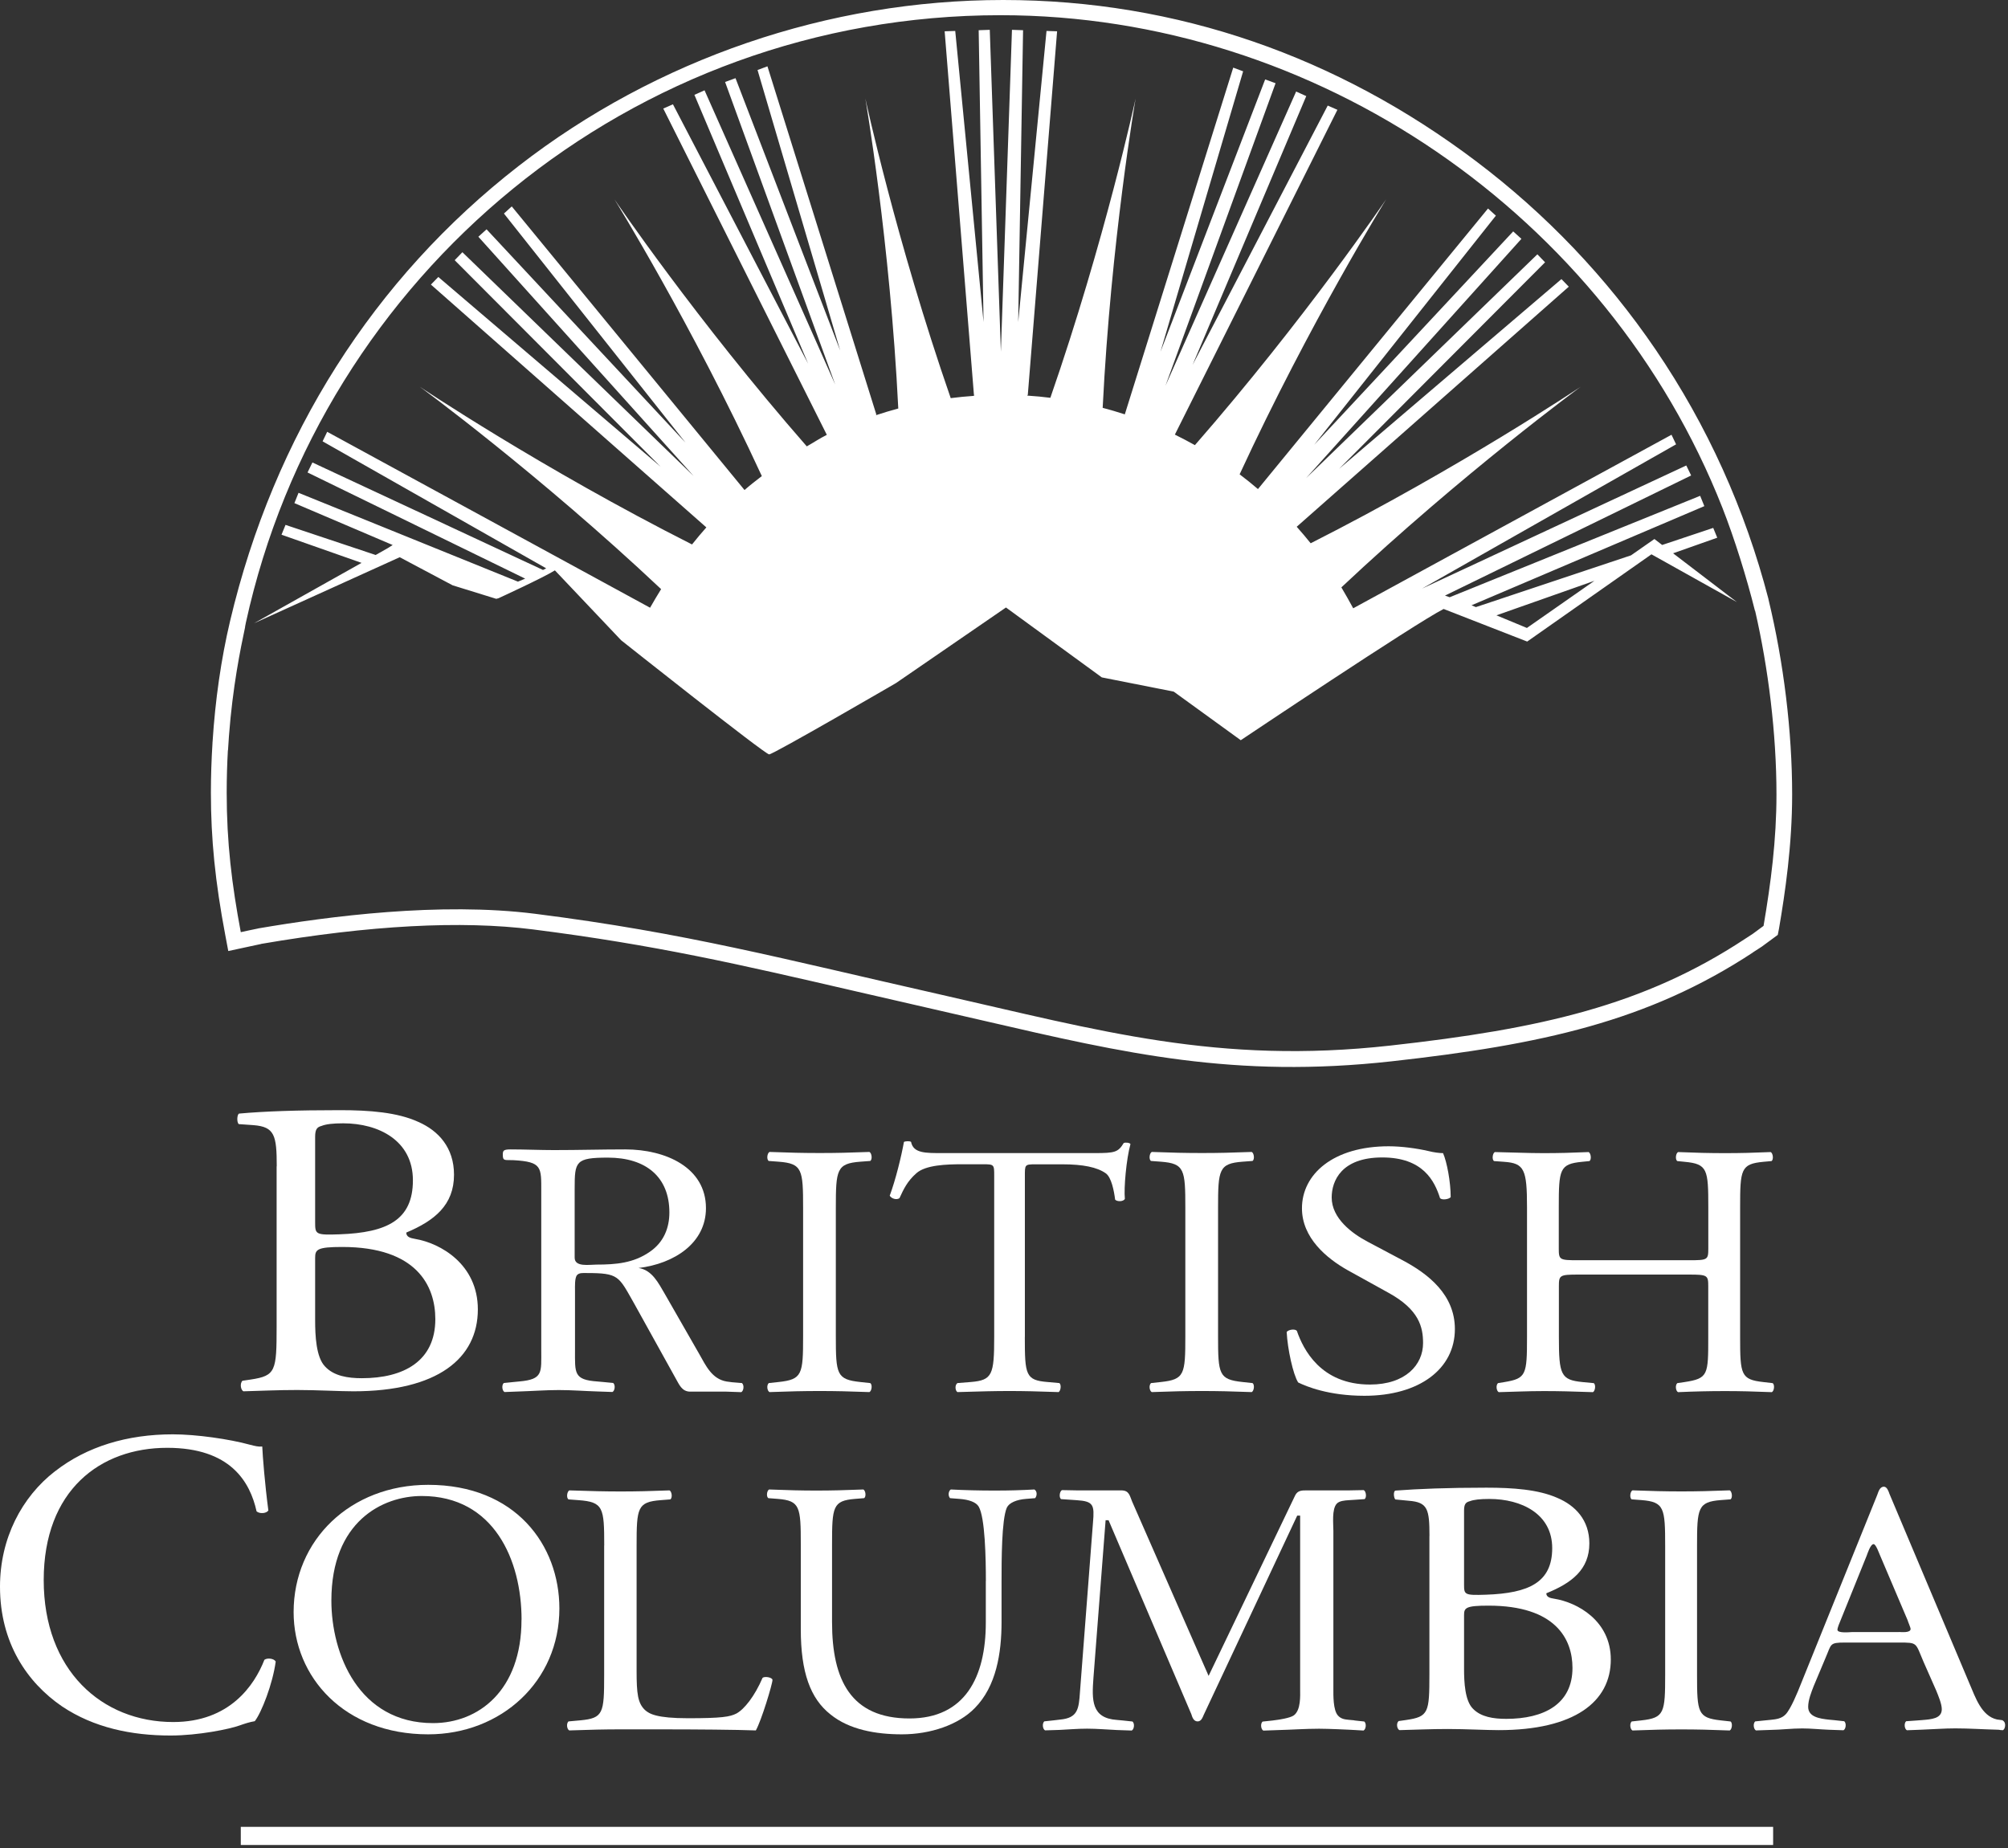 <svg width="151" height="139" viewBox="0 0 151 139" fill="none" xmlns="http://www.w3.org/2000/svg">
<rect x="0" y="0" width="151" height="139" fill="#333333" stroke="none"/>
<path d="M20.811 87.716C20.811 85.367 20.645 84.745 19.061 84.617L17.958 84.54C17.779 84.399 17.831 83.76 17.992 83.747C19.891 83.576 22.284 83.491 25.558 83.491C27.776 83.491 29.884 83.649 31.468 84.378C32.979 85.043 34.141 86.314 34.141 88.347C34.141 90.632 32.664 91.809 30.552 92.696C30.552 93.016 30.833 93.11 31.221 93.174C33.119 93.493 35.934 95.079 35.934 98.473C35.934 102.157 32.907 104.634 26.576 104.634C25.554 104.634 23.834 104.536 22.352 104.536C20.87 104.536 19.606 104.6 18.307 104.634C18.095 104.536 18.026 104.028 18.235 103.841L18.869 103.747C20.734 103.461 20.802 103.112 20.802 99.778V87.716H20.811ZM23.698 91.937C23.698 92.828 23.732 92.892 25.528 92.828C29.117 92.7 31.05 91.749 31.05 88.765C31.05 85.781 28.483 84.48 25.809 84.48C25.034 84.48 24.506 84.544 24.191 84.672C23.838 84.766 23.698 84.928 23.698 85.499V91.941V91.937ZM23.698 99.3C23.698 100.443 23.77 102.063 24.434 102.758C25.102 103.487 26.158 103.649 27.214 103.649C30.343 103.649 32.736 102.378 32.736 99.206C32.736 96.699 31.327 93.779 25.737 93.779C23.838 93.779 23.698 93.971 23.698 94.606V99.304V99.3Z" fill="white"/>
<path d="M60.393 90.837C60.393 87.964 60.334 87.503 58.558 87.367L57.809 87.311C57.63 87.205 57.69 86.714 57.869 86.633C59.371 86.689 60.393 86.714 61.654 86.714C62.914 86.714 63.876 86.689 65.379 86.633C65.558 86.714 65.617 87.205 65.439 87.311L64.689 87.367C62.918 87.503 62.854 87.964 62.854 90.837V100.49C62.854 103.363 62.914 103.743 64.689 103.935L65.439 104.016C65.617 104.122 65.558 104.612 65.379 104.693C63.876 104.638 62.854 104.612 61.654 104.612C60.393 104.612 59.371 104.638 57.869 104.693C57.69 104.612 57.63 104.178 57.809 104.016L58.558 103.935C60.329 103.743 60.393 103.363 60.393 100.49V90.837Z" fill="white"/>
<path d="M77.066 100.545C77.066 103.393 77.121 103.798 78.756 103.934L79.659 104.015C79.829 104.122 79.769 104.612 79.603 104.693C77.998 104.638 77.04 104.612 75.916 104.612C74.792 104.612 73.805 104.638 72.004 104.693C71.833 104.612 71.778 104.152 72.004 104.015L73.017 103.934C74.622 103.798 74.763 103.393 74.763 100.545V88.424C74.763 87.584 74.763 87.559 73.919 87.559H72.37C71.161 87.559 69.611 87.61 68.908 88.236C68.231 88.833 67.95 89.43 67.64 90.108C67.414 90.27 67.022 90.134 66.907 89.921C67.359 88.701 67.78 86.966 67.976 85.879C68.061 85.823 68.427 85.798 68.512 85.879C68.683 86.744 69.611 86.719 70.905 86.719H82.307C83.827 86.719 84.082 86.663 84.504 85.96C84.644 85.904 84.955 85.934 85.01 86.041C84.7 87.153 84.504 89.349 84.589 90.163C84.478 90.381 83.997 90.381 83.857 90.219C83.771 89.541 83.576 88.539 83.154 88.241C82.507 87.78 81.438 87.563 79.889 87.563H77.888C77.044 87.563 77.07 87.588 77.07 88.484V100.549L77.066 100.545Z" fill="white"/>
<path d="M89.136 90.837C89.136 87.964 89.076 87.503 87.305 87.367L86.556 87.311C86.377 87.205 86.437 86.714 86.615 86.633C88.118 86.689 89.14 86.714 90.4 86.714C91.661 86.714 92.623 86.689 94.126 86.633C94.305 86.714 94.364 87.205 94.185 87.311L93.432 87.367C91.661 87.503 91.597 87.964 91.597 90.837V100.49C91.597 103.363 91.656 103.743 93.432 103.935L94.185 104.016C94.364 104.122 94.305 104.612 94.126 104.693C92.623 104.638 91.601 104.612 90.4 104.612C89.136 104.612 88.114 104.638 86.615 104.693C86.437 104.612 86.377 104.178 86.556 104.016L87.305 103.935C89.076 103.743 89.136 103.363 89.136 100.49V90.837Z" fill="white"/>
<path d="M102.603 104.971C99.92 104.971 98.226 104.267 97.621 103.969C97.238 103.372 96.821 101.445 96.757 100.17C96.915 99.978 97.396 99.927 97.523 100.089C98 101.47 99.311 104.126 103.02 104.126C105.702 104.126 107.013 102.634 107.013 101.01C107.013 99.816 106.728 98.49 104.395 97.215L101.359 95.535C99.763 94.64 97.906 93.097 97.906 90.871C97.906 88.296 100.269 86.207 104.425 86.207C105.417 86.207 106.566 86.369 107.397 86.561C107.814 86.668 108.261 86.723 108.516 86.723C108.806 87.375 109.091 88.893 109.091 90.031C108.963 90.193 108.452 90.274 108.291 90.112C107.878 88.812 107.013 87.047 103.944 87.047C100.874 87.047 100.142 88.808 100.142 90.057C100.142 91.63 101.674 92.769 102.858 93.391L105.413 94.747C107.426 95.804 109.406 97.377 109.406 99.952C109.406 102.937 106.754 104.971 102.603 104.971Z" fill="white"/>
<path d="M118.683 95.855C117.287 95.855 117.227 95.911 117.227 96.725V100.549C117.227 103.397 117.372 103.777 119.003 103.939L119.846 104.02C120.02 104.126 119.961 104.617 119.786 104.698C118.211 104.642 117.223 104.617 116.086 104.617C114.835 104.617 113.842 104.672 112.706 104.698C112.531 104.617 112.472 104.182 112.646 104.02L113.14 103.939C114.771 103.666 114.83 103.397 114.83 100.549V90.79C114.83 87.942 114.626 87.482 113.11 87.375L112.352 87.32C112.178 87.213 112.237 86.723 112.412 86.642C113.838 86.668 114.83 86.723 116.082 86.723C117.219 86.723 118.211 86.697 119.462 86.642C119.637 86.723 119.697 87.213 119.522 87.32L118.969 87.375C117.278 87.537 117.219 87.942 117.219 90.79V93.907C117.219 94.747 117.278 94.777 118.675 94.777H127.007C128.408 94.777 128.463 94.751 128.463 93.907V90.79C128.463 87.942 128.403 87.537 126.688 87.375L126.134 87.32C125.959 87.213 126.015 86.723 126.194 86.642C127.535 86.697 128.523 86.723 129.719 86.723C130.915 86.723 131.848 86.697 133.155 86.642C133.329 86.723 133.389 87.213 133.214 87.32L132.601 87.375C130.911 87.537 130.856 87.942 130.856 90.79V100.549C130.856 103.397 130.915 103.747 132.601 103.939L133.299 104.02C133.474 104.126 133.419 104.617 133.24 104.698C131.839 104.642 130.851 104.617 129.715 104.617C128.523 104.617 127.471 104.642 126.189 104.698C126.015 104.617 125.955 104.182 126.13 104.02L126.683 103.939C128.459 103.666 128.459 103.397 128.459 100.549V96.725C128.459 95.911 128.399 95.855 127.003 95.855H118.671H118.683Z" fill="white"/>
<path d="M4.138 110.649C6.531 108.782 9.584 107.87 12.994 107.87C14.765 107.87 17.26 108.228 18.801 108.654C19.193 108.752 19.423 108.816 19.721 108.786C19.755 109.541 19.917 111.6 20.181 113.6C20.019 113.83 19.525 113.86 19.295 113.664C18.801 111.438 17.328 108.884 12.572 108.884C7.553 108.884 3.287 112.061 3.287 118.835C3.287 125.61 7.651 129.507 13.028 129.507C17.26 129.507 19.129 126.757 19.883 124.825C20.113 124.663 20.607 124.727 20.734 124.958C20.504 126.659 19.653 128.82 19.159 129.443C18.767 129.507 18.371 129.639 18.009 129.767C17.286 130.031 14.927 130.521 12.828 130.521C9.878 130.521 7.055 129.933 4.658 128.326C2.035 126.527 0 123.546 0 119.326C0 115.693 1.639 112.581 4.134 110.649H4.138Z" fill="white"/>
<path d="M22.08 121.24C22.08 115.817 26.346 111.668 32.2 111.668C38.765 111.668 42.065 116.196 42.065 120.967C42.065 126.446 37.688 130.432 32.2 130.432C25.89 130.432 22.08 126.122 22.08 121.24ZM39.221 121.807C39.221 117.335 37.147 112.508 31.714 112.508C28.76 112.508 24.919 114.431 24.919 120.37C24.919 124.382 26.967 129.588 32.566 129.588C35.976 129.588 39.216 127.149 39.216 121.807H39.221Z" fill="white"/>
<path d="M74.137 118.908C74.137 117.228 74.081 114.107 73.592 113.297C73.392 112.973 72.876 112.781 72.157 112.726L71.442 112.67C71.271 112.478 71.327 112.129 71.497 112.018C72.587 112.073 73.651 112.099 74.771 112.099C75.976 112.099 76.751 112.073 77.785 112.018C78.015 112.154 77.986 112.504 77.841 112.67L77.151 112.726C76.431 112.781 75.886 113.024 75.716 113.378C75.316 114.273 75.316 117.39 75.316 118.908V121.973C75.316 124.331 74.916 126.825 73.306 128.454C72.072 129.728 69.947 130.432 67.823 130.432C65.843 130.432 63.863 130.078 62.458 128.94C60.938 127.746 60.219 125.768 60.219 122.54V116.141C60.219 113.323 60.159 112.862 58.499 112.726L57.779 112.67C57.609 112.564 57.664 112.103 57.834 112.018C59.269 112.073 60.244 112.099 61.394 112.099C62.543 112.099 63.518 112.073 64.923 112.018C65.094 112.099 65.153 112.559 64.979 112.67L64.289 112.726C62.624 112.862 62.569 113.323 62.569 116.141V121.999C62.569 126.365 64.004 129.238 68.393 129.238C72.553 129.238 74.132 126.147 74.132 122.024V118.908H74.137Z" fill="white"/>
<path d="M107.495 115.523C107.495 113.497 107.367 112.977 105.941 112.866L104.927 112.768C104.812 112.662 104.748 112.116 104.957 112.099C106.669 111.971 108.827 111.882 111.778 111.882C113.774 111.882 115.678 112.018 117.108 112.649C118.47 113.225 119.518 114.32 119.518 116.073C119.518 118.042 118.185 119.057 116.282 119.824C116.282 120.097 116.533 120.183 116.882 120.234C118.594 120.507 121.131 121.875 121.131 124.804C121.131 127.98 118.402 130.116 112.693 130.116C111.773 130.116 110.219 130.031 108.887 130.031C107.554 130.031 106.413 130.087 105.238 130.116C105.046 130.031 104.983 129.596 105.174 129.434L105.745 129.353C107.426 129.106 107.49 128.803 107.49 125.93V115.523H107.495ZM110.096 119.164C110.096 119.931 110.126 119.986 111.744 119.931C114.979 119.82 116.725 119.002 116.725 116.426C116.725 113.851 114.409 112.73 111.999 112.73C111.301 112.73 110.824 112.785 110.539 112.896C110.224 112.977 110.096 113.114 110.096 113.608V119.168V119.164ZM110.096 125.516C110.096 126.501 110.16 127.899 110.76 128.501C111.365 129.132 112.314 129.268 113.268 129.268C116.09 129.268 118.249 128.172 118.249 125.435C118.249 123.269 116.98 120.754 111.935 120.754C110.224 120.754 110.096 120.916 110.096 121.466V125.52V125.516Z" fill="white"/>
<path d="M133.338 137.39H18.107V138.754H133.338V137.39Z" fill="white"/>
<path d="M55.799 104.015L55.046 103.952C54.892 103.934 54.761 103.917 54.629 103.896C53.53 103.7 53.087 102.719 52.572 101.811L49.975 97.279C49.528 96.525 49.043 95.506 48.017 95.361C50.682 95.041 53.087 93.502 53.087 90.859C53.087 87.806 50.069 86.442 47.02 86.442C45.194 86.442 43.525 86.493 41.664 86.493C40.638 86.493 39.416 86.442 38.39 86.442C37.82 86.442 37.811 86.557 37.811 86.876C37.811 87.35 38.011 87.218 38.616 87.252C40.783 87.375 40.702 87.78 40.702 89.639V101.521C40.702 103.222 40.851 103.73 39.067 103.892C39.067 103.892 38.795 103.917 38.637 103.934L37.884 104.011C37.705 104.173 37.764 104.608 37.943 104.689C38.343 104.672 39.059 104.646 39.059 104.646C40.046 104.617 41.034 104.54 42.022 104.54C43.01 104.54 43.963 104.617 44.938 104.646C45.283 104.659 45.649 104.672 46.054 104.685C46.233 104.604 46.297 104.169 46.113 104.007L45.351 103.934C45.198 103.917 44.93 103.896 44.93 103.896C43.129 103.772 43.24 103.265 43.24 101.521V97.049C43.24 96.785 43.206 96.09 43.401 95.885C43.563 95.71 43.853 95.74 44.108 95.74C46.548 95.74 46.514 95.97 47.672 98.004L50.814 103.67C51.069 104.105 51.265 104.659 51.904 104.659H54.633C54.978 104.672 55.34 104.681 55.74 104.698C55.919 104.617 55.982 104.182 55.799 104.02V104.015ZM44.849 95.105C44.304 95.105 43.214 95.309 43.214 94.585V89.383C43.214 87.35 43.278 87.06 45.718 87.06C48.574 87.06 50.337 88.514 50.337 91.183C50.337 92.342 49.92 93.421 48.86 94.146C47.642 94.99 46.326 95.105 44.849 95.105Z" fill="white"/>
<path d="M45.437 116.235C45.437 113.387 45.377 112.956 43.499 112.82L42.754 112.764C42.575 112.658 42.635 112.167 42.814 112.086C44.483 112.142 45.496 112.167 46.684 112.167C47.872 112.167 48.86 112.142 50.346 112.086C50.524 112.167 50.584 112.653 50.405 112.764L49.69 112.82C47.931 112.956 47.872 113.391 47.872 116.235V125.67C47.872 127.375 47.961 128.083 48.498 128.599C48.825 128.897 49.392 129.221 51.742 129.221C54.275 129.221 54.897 129.114 55.378 128.867C55.974 128.543 56.749 127.567 57.345 126.181C57.524 126.045 58.09 126.156 58.09 126.343C58.09 126.642 57.255 129.409 56.838 130.138C55.318 130.082 52.491 130.057 49.422 130.057H46.68C45.428 130.057 44.474 130.082 42.81 130.138C42.631 130.057 42.571 129.622 42.75 129.46L43.644 129.379C45.373 129.217 45.432 128.837 45.432 125.989V116.23L45.437 116.235Z" fill="white"/>
<path d="M125.219 116.286C125.219 113.412 125.159 112.952 123.435 112.815L122.702 112.76C122.528 112.653 122.583 112.163 122.762 112.082C124.222 112.137 125.219 112.163 126.445 112.163C127.671 112.163 128.608 112.137 130.072 112.082C130.247 112.163 130.306 112.649 130.132 112.76L129.4 112.815C127.675 112.952 127.616 113.412 127.616 116.286V125.938C127.616 128.812 127.675 129.191 129.4 129.383L130.132 129.464C130.306 129.571 130.251 130.061 130.072 130.142C128.612 130.087 127.616 130.061 126.445 130.061C125.219 130.061 124.222 130.087 122.762 130.142C122.587 130.061 122.528 129.626 122.702 129.464L123.435 129.383C125.159 129.191 125.219 128.812 125.219 125.938V116.286Z" fill="white"/>
<path d="M101.853 129.379C101.704 129.362 101.423 129.34 101.423 129.34C101.112 129.311 100.84 129.268 100.619 129.025C100.24 128.62 100.269 127.473 100.269 127.013V115.13C100.269 114.61 100.142 113.493 100.521 113.088C100.712 112.875 101.104 112.841 101.457 112.82C101.67 112.803 101.674 112.803 101.862 112.794L102.611 112.743C102.79 112.636 102.73 112.146 102.551 112.065C102.151 112.078 101.785 112.073 101.44 112.086H98.247C97.898 112.086 97.583 112.086 97.396 112.461L90.886 126.036L85.134 112.922C84.942 112.461 84.912 112.086 84.312 112.086H80.987C80.642 112.073 80.259 112.078 79.859 112.065C79.68 112.146 79.616 112.636 79.799 112.743L80.549 112.794C80.702 112.807 80.983 112.824 80.983 112.824C82.23 112.905 82.307 113.182 82.192 114.499L81.213 127.243C81.127 128.522 81.055 129.2 79.718 129.323C79.718 129.323 79.433 129.358 79.28 129.375L78.53 129.456C78.352 129.618 78.411 130.052 78.59 130.133C78.986 130.121 79.688 130.099 79.688 130.099C80.365 130.065 81.059 130.006 81.749 130.006C82.494 130.006 83.239 130.074 83.989 130.108C84.333 130.121 84.7 130.129 85.104 130.146C85.283 130.065 85.347 129.63 85.164 129.468L84.41 129.387C84.214 129.37 83.993 129.349 83.993 129.349C82.06 129.217 82.103 127.853 82.226 126.181L83.141 114.329H83.363L89.587 128.914C89.651 129.115 89.745 129.46 90.06 129.46C90.345 129.46 90.439 129.144 90.532 128.94L97.549 113.983H97.77V127.017C97.77 127.533 97.834 128.599 97.298 129.004C97.017 129.213 96.106 129.336 96.106 129.336C95.978 129.358 95.846 129.375 95.697 129.392L94.943 129.473C94.764 129.635 94.824 130.07 95.003 130.151C95.399 130.138 96.101 130.112 96.101 130.112C97.119 130.087 98.153 130.01 99.188 130.01C99.933 130.01 101.389 130.082 101.389 130.082C101.734 130.091 102.13 130.129 102.534 130.146C102.713 130.065 102.777 129.63 102.594 129.468L101.845 129.387L101.853 129.379Z" fill="white"/>
<path d="M150.683 129.451L150.581 129.37C150.432 129.353 150.3 129.336 150.172 129.315C149.001 129.055 148.546 127.639 148.111 126.633L142.087 112.351C142.027 112.18 141.908 111.809 141.67 111.809C141.342 111.809 141.253 112.21 141.163 112.436L135.407 126.689C135.198 127.226 134.662 128.539 134.274 128.935C133.976 129.242 133.589 129.298 133.176 129.34C133.176 129.34 132.852 129.37 132.695 129.387L131.988 129.46C131.809 129.622 131.869 130.057 132.048 130.138C132.448 130.125 133.163 130.099 133.163 130.099C133.951 130.087 134.739 129.988 135.526 129.988C136.19 129.988 136.85 130.061 137.514 130.087C137.514 130.087 138.225 130.112 138.626 130.125C138.804 130.044 138.868 129.609 138.685 129.447L137.936 129.366C137.787 129.349 137.527 129.328 137.527 129.328C136.837 129.251 135.973 129.127 135.973 128.364C135.973 127.852 136.212 127.256 136.39 126.799L137.285 124.668C137.732 123.644 137.553 123.529 138.745 123.529H142.802C144.233 123.529 144.024 123.529 144.65 124.983L145.604 127.145C145.753 127.516 146.021 128.142 146.021 128.539C146.021 129.255 145.242 129.302 144.514 129.362C144.514 129.362 144.271 129.383 144.063 129.396L143.339 129.447C143.16 129.609 143.22 130.044 143.398 130.125C143.799 130.112 144.514 130.082 144.514 130.082C145.361 130.052 146.217 129.984 147.034 129.984C148.077 129.984 149.125 130.057 150.168 130.082C150.508 130.091 150.219 130.104 150.615 130.121C150.794 130.04 150.858 129.605 150.675 129.443L150.683 129.451ZM142.79 122.741H139.273C139.149 122.741 138.174 122.856 138.174 122.566C138.174 122.481 138.234 122.306 138.264 122.22L140.376 116.989C140.435 116.844 140.652 116.128 140.895 116.128C141.078 116.128 141.325 116.874 141.385 116.989L143.462 121.875C143.462 121.931 143.675 122.391 143.675 122.506C143.675 122.822 142.973 122.736 142.79 122.736V122.741Z" fill="white"/>
<path fill-rule="evenodd" clip-rule="evenodd" d="M62.173 32.696L49.877 8.164L50.605 7.845L60.768 27.346L52.219 7.133L52.981 6.792L62.807 28.919L54.526 6.165L55.31 5.879L63.182 26.365L56.966 5.265L57.711 4.988L65.894 31.157L65.877 31.226L65.898 31.217C66.443 31.034 66.997 30.872 67.55 30.722C66.929 18.154 65.072 7.401 65.072 7.401C65.072 7.401 67.371 18.06 71.493 29.942C72.067 29.87 72.647 29.81 73.225 29.772L73.209 29.746H73.281L73.238 29.686L71.037 2.353L71.833 2.328L73.962 24.221L73.596 2.272L74.43 2.243L75.265 26.446L76.099 2.243L76.934 2.272L76.568 24.221L78.697 2.328L79.493 2.353L77.291 29.686L77.249 29.746H77.262V29.755H77.291C77.862 29.789 78.428 29.848 78.986 29.917C83.103 18.047 85.398 7.406 85.398 7.406C85.398 7.406 83.546 18.124 82.92 30.671C83.482 30.82 84.04 30.983 84.585 31.162L92.738 5.086L93.483 5.363L87.267 26.459L95.139 5.973L95.922 6.259L87.642 29.013L97.468 6.885L98.23 7.227L89.681 27.44L99.844 7.939L100.572 8.258L88.348 32.688L88.37 32.696C88.872 32.944 89.366 33.204 89.856 33.477C98.124 24.008 104.242 14.986 104.242 14.986C104.242 14.986 98.498 24.255 93.219 35.672C93.692 36.03 94.151 36.397 94.598 36.781L111.897 15.681L112.489 16.218L98.83 33.447L113.791 17.403L114.409 17.962L98.222 35.954L115.609 19.126L116.188 19.727L100.699 35.259L117.419 20.989L117.972 21.56L97.511 39.616L97.523 39.629C97.881 40.03 98.226 40.439 98.562 40.857C109.798 35.169 118.875 29.081 118.875 29.081C118.875 29.081 110.053 35.544 100.87 44.174C101.121 44.596 101.53 45.312 101.76 45.747L125.696 32.696L126.04 33.417L106.933 44.267L126.807 35.007L127.173 35.758L108.661 44.792L109.014 44.916L127.85 37.288L128.165 38.064L110.658 45.521L110.986 45.657L122.651 41.765L124.41 40.537L124.993 40.985L128.833 39.701L129.136 40.439L125.815 41.611L130.613 45.278L124.188 41.688L114.843 48.249L108.559 45.798C106.43 46.877 93.304 55.668 93.304 55.668L88.263 52.014L82.856 50.944L75.648 45.687L67.38 51.37C67.38 51.37 58.154 56.734 57.839 56.734C57.524 56.734 46.709 48.151 46.709 48.151L41.728 42.895C40.881 43.432 37.492 44.988 37.492 44.988L37.317 45.035L34.039 44.02L30.058 41.906L19.095 46.877L27.189 42.332L21.169 40.213L21.471 39.475L28.249 41.739L28.279 41.722L29.173 41.215L29.53 40.989L22.139 37.838L22.45 37.062L38.948 43.743L39.493 43.517L23.127 35.532L23.493 34.781L40.834 42.865L41.072 42.741L24.259 33.191L24.604 32.475L48.885 45.704C49.085 45.338 49.498 44.664 49.715 44.306C40.485 35.613 31.574 29.09 31.574 29.09C31.574 29.09 40.736 35.233 52.04 40.946C52.415 40.481 52.721 40.106 53.117 39.663L32.404 21.402L32.962 20.831L49.681 35.101L34.192 19.569L34.771 18.968L52.159 35.796L35.972 17.804L36.589 17.246L51.55 33.289L37.896 16.06L38.484 15.523L55.987 36.853C56.438 36.461 56.817 36.167 57.289 35.804C51.993 24.331 46.211 14.999 46.211 14.999C46.211 14.999 52.368 24.071 60.67 33.57C61.177 33.285 61.632 32.974 62.156 32.714L62.173 32.696ZM112.531 46.276L114.822 47.226L119.901 43.679L112.531 46.276Z" fill="white"/>
<path d="M15.983 55.821C16.183 52.662 16.626 49.563 17.303 46.702C20.594 32.782 28.1 20.946 39.016 12.471C49.375 4.43 62.309 0 75.435 0C88.561 0 100.627 4.298 110.977 12.108C116.257 16.09 120.808 20.865 124.503 26.293C128.382 31.993 131.235 38.307 132.989 45.06V45.082C134.138 49.831 134.768 55.037 134.768 59.748C134.768 63.56 134.24 67.141 133.781 69.831L133.687 70.309L132.946 70.854L132.482 71.195L131.763 71.66L131.848 71.613C123.941 76.823 115.89 78.567 104.659 79.816C92.844 81.129 84.568 79.215 74.086 76.789L64.217 74.521C55.553 72.517 49.29 71.067 40.089 69.899C34.691 69.217 27.802 69.584 19.61 70.991H19.644L18.806 71.17L18.354 71.268L17.166 71.524L16.941 70.326C16.183 66.314 15.859 63.108 15.859 59.607C15.859 58.367 15.902 57.126 15.979 55.89V55.821H15.983ZM17.137 56.423C17.081 57.429 17.047 58.49 17.047 59.607C17.047 63.368 17.435 66.535 18.107 70.104C18.622 69.993 18.84 69.942 19.414 69.827V69.823C24.707 68.915 33.085 67.819 40.242 68.723C51.614 70.164 58.724 72.082 70.731 74.798C82.733 77.518 91.58 80.072 104.536 78.635C115.878 77.377 123.639 75.608 131.201 70.624C131.209 70.62 131.809 70.228 131.809 70.228C131.941 70.138 132.452 69.75 132.618 69.631C133.172 66.382 133.589 63.155 133.589 59.748C133.589 55.182 132.976 50.245 131.984 45.934H131.971C131.362 43.487 130.434 40.503 129.527 38.196C120.85 16.163 98.967 1.143 75.244 1.143C47.442 1.143 24.204 20.699 18.491 46.821C18.486 46.847 18.452 47 18.427 47.145H18.435C18.073 48.846 17.498 51.656 17.218 55.34L17.145 56.431L17.137 56.423Z" fill="white"/>
</svg>
